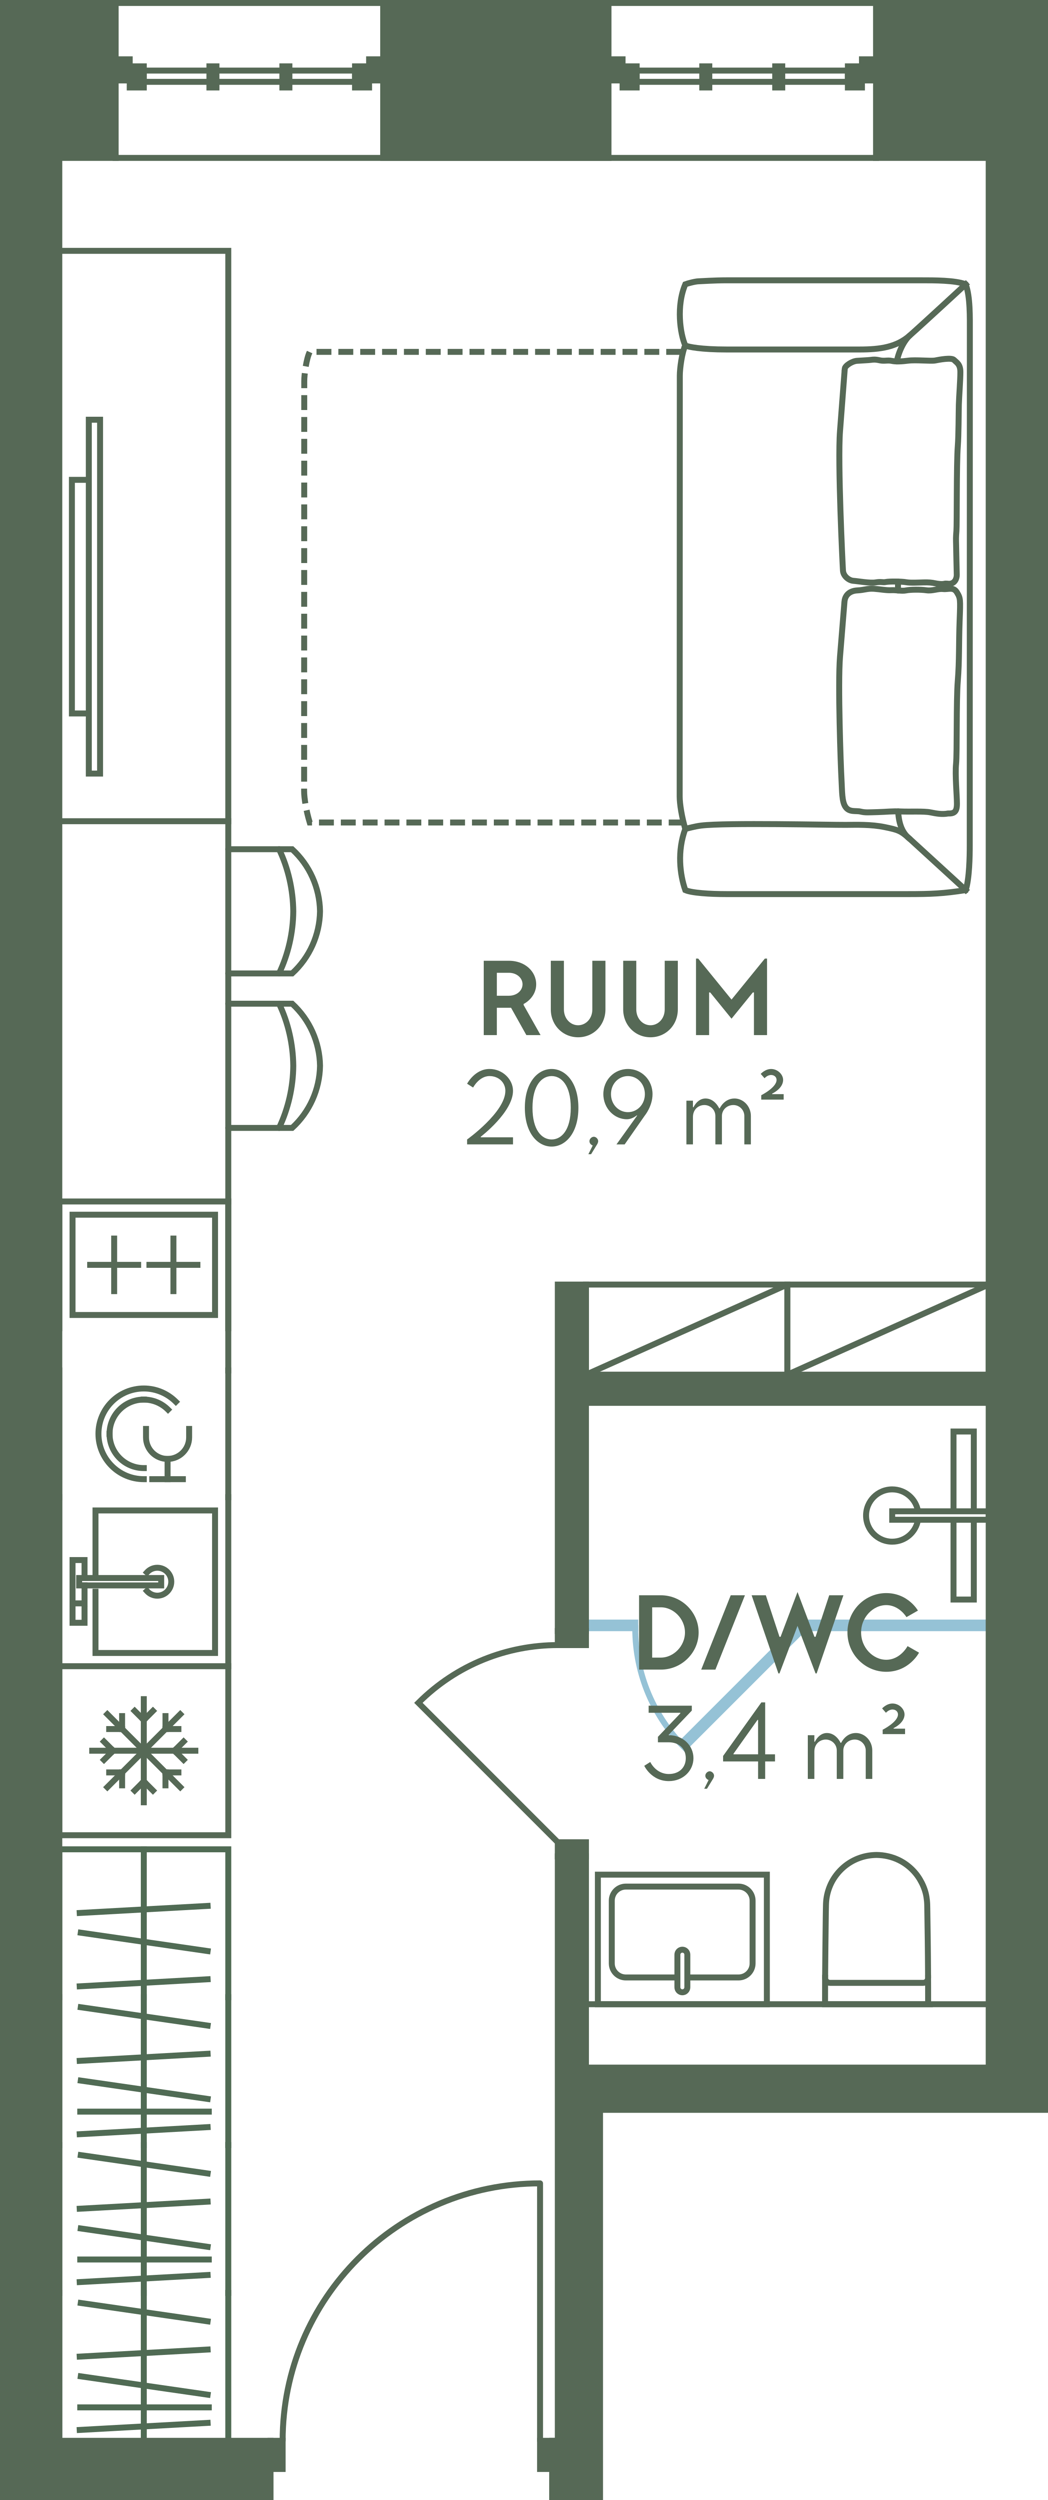 <?xml version="1.0" encoding="UTF-8"?><svg id="Layer_2" xmlns="http://www.w3.org/2000/svg" viewBox="0 0 105.482 251.608"><g id="_2._korrus"><g id="_31"><rect x="62.162" y="186.678" width="13.039" height="17.008" transform="translate(263.863 126.501) rotate(90)" fill="none" stroke="#566956" stroke-linecap="square" stroke-miterlimit="10" stroke-width=".6"/><path d="M69.233,199.009h5.099c.783,0,1.417-.635,1.417-1.417v-6.312c0-.783-.635-1.417-1.417-1.417h-11.339c-.783,0-1.417.635-1.417,1.417v6.312c0,.783.635,1.417,1.417,1.417h5.116" fill="none" stroke="#566956" stroke-linecap="square" stroke-miterlimit="10" stroke-width=".6"/><path d="M69.181,196.712c0-.276-.224-.5-.5-.5-.276,0-.5.224-.5.5v3.289c0,.276.224.5.5.5.276,0,.5-.224.5-.5v-3.289s0-0,0-0Z" fill="none" stroke="#566956" stroke-linecap="square" stroke-miterlimit="10" stroke-width=".6"/><path d="M83.044,199.05c-.002.277.222.502.498.502h9.376c.277,0,.5-.225.498-.502" fill="none" stroke="#566956" stroke-linecap="square" stroke-miterlimit="10" stroke-width=".6"/><g id="SPLINE"><path d="M93.417,201.702c-.001-1.059-.001-2.203-.009-3.262-.007-1.059-.015-2.118-.029-3.176-.014-1.062-.028-2.124-.046-3.186-.004-.265-.006-.529-.034-.793-.027-.256-.065-.51-.129-.76-.122-.482-.323-.945-.576-1.372-.492-.833-1.244-1.524-2.112-1.95-.702-.345-1.473-.515-2.253-.524-.517.006-1.026.079-1.52.234-.471.148-.919.361-1.328.638-.809.547-1.462,1.333-1.841,2.235-.197.468-.327.965-.378,1.471-.027.26-.031.522-.035.784-.004.263-.009.526-.013.789-.016,1.059-.061,5.291-.067,6.347-.004.813-.004,1.712-.005,2.525h10.375Z" fill="none" stroke="#566956" stroke-linecap="square" stroke-miterlimit="10" stroke-width=".6"/></g><g id="LWPOLYLINE"><rect x="80.946" y="163.292" width="18.567" height=".567" fill="none" stroke="#95c2d6" stroke-linecap="square" stroke-miterlimit="10" stroke-width=".6"/></g><g id="LWPOLYLINE-2"><rect x="58.977" y="163.292" width="4.961" height=".567" fill="none" stroke="#95c2d6" stroke-linecap="square" stroke-miterlimit="10" stroke-width=".6"/></g><g id="LWPOLYLINE-3"><rect x="66.228" y="169.389" width="17.008" height=".567" transform="translate(-98.088 102.539) rotate(-45)" fill="none" stroke="#95c2d6" stroke-linecap="square" stroke-miterlimit="10" stroke-width=".6"/></g><path d="M68.919,175.886c-3.078-3.078-4.981-7.33-4.981-12.026" fill="none" stroke="#95c2d6" stroke-linecap="square" stroke-miterlimit="10" stroke-width=".6"/><rect x="75.418" y="139.765" width="22.677" height="25.512" transform="translate(239.277 65.764) rotate(90)" fill="none" stroke-width="0"/><rect x="94.232" y="147.665" width=".85" height="9.711" transform="translate(247.178 57.863) rotate(90)" fill="none" stroke="#566956" stroke-miterlimit="10" stroke-width=".6"/><polyline points="95.972 152.095 95.972 144.065 98.013 144.065 98.013 152.095" fill="none" stroke="#566956" stroke-miterlimit="10" stroke-width=".6"/><polyline points="95.972 152.946 95.972 160.976 98.013 160.976 98.013 152.946" fill="none" stroke="#566956" stroke-miterlimit="10" stroke-width=".6"/><path d="M92.399,152.946c-.203,1.251-1.289,2.206-2.597,2.206-1.453,0-2.631-1.178-2.631-2.631,0-1.453,1.178-2.631,2.631-2.631,1.308,0,2.394.955,2.597,2.206" fill="none" stroke="#566956" stroke-miterlimit="10" stroke-width=".6"/><g id="LINE"><line x1="99.513" y1="201.702" x2="58.977" y2="201.702" fill="#566956" stroke="#566956" stroke-linecap="square" stroke-miterlimit="10" stroke-width=".6"/></g><g id="LWPOLYLINE-4"><rect x="86.757" y="5.969" width="1.417" height="2.126" fill="#566956" stroke="#566956" stroke-linecap="square" stroke-miterlimit="10" stroke-width=".6"/></g><g id="LWPOLYLINE-5"><rect x="61.245" y="5.969" width="1.417" height="2.126" fill="#566956" stroke="#566956" stroke-linecap="square" stroke-miterlimit="10" stroke-width=".6"/></g><g id="LWPOLYLINE-6"><rect x="62.662" y="6.678" width="1.417" height="2.126" fill="#566956" stroke="#566956" stroke-linecap="square" stroke-miterlimit="10" stroke-width=".6"/></g><g id="LWPOLYLINE-7"><rect x="85.339" y="6.678" width="1.417" height="2.126" fill="#566956" stroke="#566956" stroke-linecap="square" stroke-miterlimit="10" stroke-width=".6"/></g><g id="LWPOLYLINE-8"><rect x="64.08" y="7.103" width="21.26" height="1.134" fill="none" stroke="#566956" stroke-linecap="square" stroke-miterlimit="10" stroke-width=".6"/></g><g id="LWPOLYLINE-9"><rect x="78.026" y="6.678" width=".709" height="2.126" fill="#566956" stroke="#566956" stroke-linecap="square" stroke-miterlimit="10" stroke-width=".6"/></g><g id="LWPOLYLINE-10"><rect x="70.684" y="6.678" width=".709" height="2.126" fill="#566956" stroke="#566956" stroke-linecap="square" stroke-miterlimit="10" stroke-width=".6"/></g><g id="LWPOLYLINE-11"><rect x="37.15" y="5.969" width="1.417" height="2.126" fill="#566956" stroke="#566956" stroke-linecap="square" stroke-miterlimit="10" stroke-width=".6"/></g><g id="LWPOLYLINE-12"><rect x="11.639" y="5.969" width="1.417" height="2.126" fill="#566956" stroke="#566956" stroke-linecap="square" stroke-miterlimit="10" stroke-width=".6"/></g><g id="LWPOLYLINE-13"><rect x="13.056" y="6.678" width="1.417" height="2.126" fill="#566956" stroke="#566956" stroke-linecap="square" stroke-miterlimit="10" stroke-width=".6"/></g><g id="LWPOLYLINE-14"><rect x="35.733" y="6.678" width="1.417" height="2.126" fill="#566956" stroke="#566956" stroke-linecap="square" stroke-miterlimit="10" stroke-width=".6"/></g><g id="LWPOLYLINE-15"><rect x="14.473" y="7.103" width="21.26" height="1.134" fill="none" stroke="#566956" stroke-linecap="square" stroke-miterlimit="10" stroke-width=".6"/></g><g id="LWPOLYLINE-16"><rect x="28.42" y="6.678" width=".709" height="2.126" fill="#566956" stroke="#566956" stroke-linecap="square" stroke-miterlimit="10" stroke-width=".6"/></g><g id="LWPOLYLINE-17"><rect x="21.078" y="6.678" width=".709" height="2.126" fill="#566956" stroke="#566956" stroke-linecap="square" stroke-miterlimit="10" stroke-width=".6"/></g><g id="LWPOLYLINE-18"><path d="M54.357,245.639v-25.909c-14.309,0-25.909,11.6-25.909,25.909" fill="none" stroke="#566956" stroke-linecap="round" stroke-linejoin="round" stroke-width=".6"/></g><g id="LWPOLYLINE-19"><rect x="54.357" y="245.639" width="1.219" height="2.835" fill="#566956" stroke="#566956" stroke-linecap="round" stroke-miterlimit="10" stroke-width=".6"/></g><g id="LWPOLYLINE-20"><rect x="27.229" y="245.639" width="1.219" height="2.835" fill="#566956" stroke="#566956" stroke-linecap="round" stroke-miterlimit="10" stroke-width=".6"/></g><g id="LWPOLYLINE-21"><polygon points="56.142 186.82 56.142 185.402 56.142 185.402 58.977 185.402 58.977 185.402 58.977 186.82 56.142 186.82" fill="#566956" stroke="#566956" stroke-linecap="round" stroke-miterlimit="10" stroke-width=".6"/></g><g id="LWPOLYLINE-22"><polygon points="56.142 165.56 56.142 164.143 56.142 164.143 58.977 164.143 58.977 164.143 58.977 165.56 56.142 165.56" fill="#566956" stroke="#566956" stroke-linecap="round" stroke-miterlimit="10" stroke-width=".6"/></g><g id="LWPOLYLINE-23"><path d="M56.142,185.402l-14.031-14.031c3.874-3.874,8.953-5.812,14.031-5.812" fill="none" stroke="#566956" stroke-linecap="round" stroke-miterlimit="10" stroke-width=".6"/></g><rect x="8.938" y="42.24" width="1.134" height="35.611" transform="translate(19.01 120.092) rotate(180)" fill="none" stroke="#566956" stroke-linecap="square" stroke-miterlimit="10" stroke-width=".6"/><polyline points="8.371 71.801 7.237 71.801 7.237 48.291 8.371 48.291" fill="none" stroke="#566956" stroke-linecap="square" stroke-miterlimit="10" stroke-width=".6"/><polyline points="8.508 161.928 8.508 163.314 7.301 163.314 7.301 161.928" fill="none" stroke="#566956" stroke-linecap="square" stroke-miterlimit="10" stroke-width=".6"/><polyline points="8.508 159.553 8.508 161.361 7.301 161.361 7.301 157.001 8.508 157.001 8.508 158.809" fill="none" stroke="#566956" stroke-linecap="square" stroke-miterlimit="10" stroke-width=".6"/><rect x="7.968" y="158.809" width="8.256" height=".745" fill="none" stroke="#566956" stroke-linecap="square" stroke-miterlimit="10" stroke-width=".6"/><polyline points="9.611 158.242 9.611 152.009 21.645 152.009 21.645 166.353 9.611 166.353 9.611 160.19" fill="none" stroke="#566956" stroke-linecap="square" stroke-miterlimit="10" stroke-width=".6"/><line x1="5.969" y1="150.677" x2="5.969" y2="167.685" fill="none" stroke="#566956" stroke-linecap="square" stroke-miterlimit="10" stroke-width=".6"/><line x1="22.977" y1="167.685" x2="22.977" y2="150.677" fill="none" stroke="#566956" stroke-linecap="square" stroke-miterlimit="10" stroke-width=".6"/><path d="M14.793,158.242c.257-.285.626-.467,1.04-.467.777,0,1.406.63,1.406,1.406s-.63,1.406-1.406,1.406c-.414,0-.783-.182-1.04-.467" fill="none" stroke="#566956" stroke-linecap="square" stroke-miterlimit="10" stroke-width=".6"/><line x1="9.075" y1="127.292" x2="13.906" y2="127.292" fill="none" stroke="#566956" stroke-linecap="square" stroke-miterlimit="10" stroke-width=".6"/><line x1="11.491" y1="129.938" x2="11.491" y2="124.647" fill="none" stroke="#566956" stroke-linecap="square" stroke-miterlimit="10" stroke-width=".6"/><line x1="15.04" y1="127.292" x2="19.87" y2="127.292" fill="none" stroke="#566956" stroke-linecap="square" stroke-miterlimit="10" stroke-width=".6"/><line x1="17.455" y1="129.938" x2="17.455" y2="124.647" fill="none" stroke="#566956" stroke-linecap="square" stroke-miterlimit="10" stroke-width=".6"/><rect x="7.301" y="122.246" width="14.344" height="10.092" fill="none" stroke="#566956" stroke-linecap="square" stroke-miterlimit="10" stroke-width=".6"/><line x1="22.977" y1="120.914" x2="22.977" y2="133.67" fill="none" stroke="#566956" stroke-linecap="square" stroke-miterlimit="10" stroke-width=".6"/><line x1="5.969" y1="133.67" x2="5.969" y2="120.914" fill="none" stroke="#566956" stroke-linecap="square" stroke-miterlimit="10" stroke-width=".6"/><polyline points="22.977 200.993 22.977 186.111 5.969 186.111 5.969 200.993" fill="none" stroke="#506b54" stroke-linecap="square" stroke-width=".6"/><line x1="8.023" y1="192.518" x2="20.897" y2="191.808" fill="none" stroke="#506b54" stroke-linecap="square" stroke-width=".6"/><line x1="8.131" y1="194.505" x2="20.897" y2="196.351" fill="none" stroke="#506b54" stroke-linecap="square" stroke-width=".6"/><line x1="14.473" y1="186.111" x2="14.473" y2="200.993" fill="none" stroke="#506b54" stroke-linecap="square" stroke-width=".6"/><line x1="8.023" y1="199.9" x2="20.897" y2="199.19" fill="none" stroke="#506b54" stroke-linecap="square" stroke-width=".6"/><line x1="5.969" y1="215.875" x2="5.969" y2="230.757" fill="none" stroke="#506b54" stroke-linecap="square" stroke-width=".6"/><line x1="22.977" y1="230.757" x2="22.977" y2="215.875" fill="none" stroke="#506b54" stroke-linecap="square" stroke-width=".6"/><line x1="8.023" y1="222.282" x2="20.897" y2="221.572" fill="none" stroke="#506b54" stroke-linecap="square" stroke-width=".6"/><line x1="8.131" y1="224.269" x2="20.897" y2="226.115" fill="none" stroke="#506b54" stroke-linecap="square" stroke-width=".6"/><line x1="14.473" y1="215.875" x2="14.473" y2="230.757" fill="none" stroke="#506b54" stroke-linecap="square" stroke-width=".6"/><line x1="8.131" y1="216.888" x2="20.897" y2="218.733" fill="none" stroke="#506b54" stroke-linecap="square" stroke-width=".6"/><line x1="8.077" y1="227.392" x2="21.016" y2="227.392" fill="none" stroke="#506b54" stroke-linecap="square" stroke-width=".6"/><line x1="8.023" y1="229.663" x2="20.897" y2="228.954" fill="none" stroke="#506b54" stroke-linecap="square" stroke-width=".6"/><line x1="5.969" y1="230.757" x2="5.969" y2="245.639" fill="none" stroke="#506b54" stroke-linecap="square" stroke-width=".6"/><line x1="22.977" y1="245.639" x2="22.977" y2="230.757" fill="none" stroke="#506b54" stroke-linecap="square" stroke-width=".6"/><line x1="8.023" y1="237.164" x2="20.897" y2="236.454" fill="none" stroke="#506b54" stroke-linecap="square" stroke-width=".6"/><line x1="8.131" y1="239.151" x2="20.897" y2="240.996" fill="none" stroke="#506b54" stroke-linecap="square" stroke-width=".6"/><line x1="14.473" y1="230.757" x2="14.473" y2="245.639" fill="none" stroke="#506b54" stroke-linecap="square" stroke-width=".6"/><line x1="8.131" y1="231.769" x2="20.897" y2="233.615" fill="none" stroke="#506b54" stroke-linecap="square" stroke-width=".6"/><line x1="8.077" y1="242.274" x2="21.016" y2="242.274" fill="none" stroke="#506b54" stroke-linecap="square" stroke-width=".6"/><line x1="8.023" y1="244.545" x2="20.897" y2="243.836" fill="none" stroke="#506b54" stroke-linecap="square" stroke-width=".6"/><line x1="5.969" y1="200.993" x2="5.969" y2="215.875" fill="none" stroke="#506b54" stroke-linecap="square" stroke-width=".6"/><line x1="22.977" y1="215.875" x2="22.977" y2="200.993" fill="none" stroke="#506b54" stroke-linecap="square" stroke-width=".6"/><line x1="8.023" y1="207.4" x2="20.897" y2="206.69" fill="none" stroke="#506b54" stroke-linecap="square" stroke-width=".6"/><line x1="8.131" y1="209.387" x2="20.897" y2="211.233" fill="none" stroke="#506b54" stroke-linecap="square" stroke-width=".6"/><line x1="14.473" y1="200.993" x2="14.473" y2="215.875" fill="none" stroke="#506b54" stroke-linecap="square" stroke-width=".6"/><line x1="8.131" y1="202.006" x2="20.897" y2="203.851" fill="none" stroke="#506b54" stroke-linecap="square" stroke-width=".6"/><line x1="8.077" y1="212.51" x2="21.016" y2="212.51" fill="none" stroke="#506b54" stroke-linecap="square" stroke-width=".6"/><line x1="8.023" y1="214.782" x2="20.897" y2="214.072" fill="none" stroke="#506b54" stroke-linecap="square" stroke-width=".6"/><line x1="5.969" y1="150.677" x2="5.969" y2="137.921" fill="none" stroke="#566956" stroke-linecap="square" stroke-miterlimit="10" stroke-width=".6"/><line x1="22.977" y1="150.677" x2="22.977" y2="137.921" fill="none" stroke="#566956" stroke-linecap="square" stroke-miterlimit="10" stroke-width=".6"/><path d="M14.473,148.862c-1.26,0-2.401-.511-3.227-1.337s-1.337-1.967-1.337-3.227c0-1.26.511-2.401,1.337-3.227s1.967-1.337,3.227-1.337c1.26,0,2.401.511,3.227,1.337" fill="none" stroke="#566956" stroke-linecap="square" stroke-miterlimit="10" stroke-width=".6"/><path d="M14.473,147.745c-1.904,0-3.447-1.543-3.447-3.447" fill="none" stroke="#566956" stroke-linecap="square" stroke-miterlimit="10" stroke-width=".6"/><path d="M11.026,144.299c0-1.904,1.543-3.447,3.447-3.447" fill="none" stroke="#566956" stroke-linecap="square" stroke-miterlimit="10" stroke-width=".6"/><path d="M14.473,140.852c.882,0,1.764.337,2.437,1.01" fill="none" stroke="#566956" stroke-linecap="square" stroke-miterlimit="10" stroke-width=".6"/><path d="M14.697,143.805v.851c0,1.198.971,2.17,2.17,2.17,1.198,0,2.17-.971,2.17-2.17v-.851" fill="none" stroke="#566956" stroke-linecap="square" stroke-miterlimit="10" stroke-width=".6"/><line x1="16.866" y1="146.825" x2="16.866" y2="148.862" fill="none" stroke="#566956" stroke-linecap="square" stroke-miterlimit="10" stroke-width=".6"/><line x1="15.327" y1="148.862" x2="18.406" y2="148.862" fill="none" stroke="#566956" stroke-linecap="square" stroke-miterlimit="10" stroke-width=".6"/><g id="ARC"><path d="M22.977,85.464h6.428c1.755,1.609,2.77,3.87,2.805,6.25-.035,2.381-1.05,4.642-2.806,6.251h-6.427" fill="none" stroke="#566956" stroke-linecap="round" stroke-miterlimit="10" stroke-width=".6"/></g><g id="ELLIPSE"><path d="M28.09,85.464c.913,1.912,1.405,4.063,1.429,6.25-.018,2.162-.506,4.295-1.429,6.251" fill="none" stroke="#566956" stroke-linecap="round" stroke-miterlimit="10" stroke-width=".6"/></g><g id="ARC-2"><path d="M22.977,101.01h6.428c1.755,1.609,2.77,3.87,2.805,6.25-.035,2.381-1.05,4.642-2.806,6.251h-6.427" fill="none" stroke="#566956" stroke-linecap="round" stroke-miterlimit="10" stroke-width=".6"/></g><g id="ELLIPSE-2"><path d="M28.09,101.01c.913,1.912,1.405,4.063,1.429,6.25-.018,2.162-.506,4.295-1.429,6.251" fill="none" stroke="#566956" stroke-linecap="round" stroke-miterlimit="10" stroke-width=".6"/></g><rect x="5.969" y="167.685" width="17.009" height="17.009" fill="none" stroke="#566956" stroke-linecap="square" stroke-miterlimit="10" stroke-width=".6"/><line x1="19.663" y1="176.189" x2="9.282" y2="176.189" fill="none" stroke="#566956" stroke-linecap="square" stroke-miterlimit="10" stroke-width=".6"/><line x1="14.473" y1="181.38" x2="14.473" y2="170.999" fill="none" stroke="#566956" stroke-linecap="square" stroke-miterlimit="10" stroke-width=".6"/><line x1="18.143" y1="172.519" x2="10.803" y2="179.86" fill="none" stroke="#566956" stroke-linecap="square" stroke-miterlimit="10" stroke-width=".6"/><line x1="18.143" y1="179.86" x2="10.803" y2="172.519" fill="none" stroke="#566956" stroke-linecap="square" stroke-miterlimit="10" stroke-width=".6"/><line x1="17.558" y1="176.189" x2="18.48" y2="177.109" fill="none" stroke="#566956" stroke-linecap="square" stroke-miterlimit="10" stroke-width=".6"/><line x1="18.48" y1="175.27" x2="17.558" y2="176.189" fill="none" stroke="#566956" stroke-linecap="square" stroke-miterlimit="10" stroke-width=".6"/><line x1="11.388" y1="176.189" x2="10.465" y2="177.109" fill="none" stroke="#566956" stroke-linecap="square" stroke-miterlimit="10" stroke-width=".6"/><line x1="10.465" y1="175.27" x2="11.388" y2="176.189" fill="none" stroke="#566956" stroke-linecap="square" stroke-miterlimit="10" stroke-width=".6"/><line x1="16.654" y1="178.373" x2="16.654" y2="179.674" fill="none" stroke="#566956" stroke-linecap="square" stroke-miterlimit="10" stroke-width=".6"/><line x1="17.957" y1="178.373" x2="16.654" y2="178.373" fill="none" stroke="#566956" stroke-linecap="square" stroke-miterlimit="10" stroke-width=".6"/><line x1="12.29" y1="174.008" x2="10.989" y2="174.008" fill="none" stroke="#566956" stroke-linecap="square" stroke-miterlimit="10" stroke-width=".6"/><line x1="12.29" y1="172.705" x2="12.29" y2="174.008" fill="none" stroke="#566956" stroke-linecap="square" stroke-miterlimit="10" stroke-width=".6"/><line x1="12.291" y1="178.373" x2="12.291" y2="179.674" fill="none" stroke="#566956" stroke-linecap="square" stroke-miterlimit="10" stroke-width=".6"/><line x1="10.989" y1="178.373" x2="12.291" y2="178.373" fill="none" stroke="#566956" stroke-linecap="square" stroke-miterlimit="10" stroke-width=".6"/><line x1="16.656" y1="174.008" x2="17.957" y2="174.008" fill="none" stroke="#566956" stroke-linecap="square" stroke-miterlimit="10" stroke-width=".6"/><line x1="16.656" y1="172.705" x2="16.656" y2="174.008" fill="none" stroke="#566956" stroke-linecap="square" stroke-miterlimit="10" stroke-width=".6"/><line x1="14.473" y1="179.275" x2="15.393" y2="180.197" fill="none" stroke="#566956" stroke-linecap="square" stroke-miterlimit="10" stroke-width=".6"/><line x1="14.473" y1="173.104" x2="15.393" y2="172.182" fill="none" stroke="#566956" stroke-linecap="square" stroke-miterlimit="10" stroke-width=".6"/><line x1="13.553" y1="172.182" x2="14.473" y2="173.104" fill="none" stroke="#566956" stroke-linecap="square" stroke-miterlimit="10" stroke-width=".6"/><line x1="13.553" y1="180.197" x2="14.473" y2="179.275" fill="none" stroke="#566956" stroke-linecap="square" stroke-miterlimit="10" stroke-width=".6"/><polyline points="5.97 25.245 22.977 25.245 22.977 137.921" fill="none" stroke="#566956" stroke-linecap="square" stroke-miterlimit="10" stroke-width=".6"/><line x1="22.977" y1="82.646" x2="5.969" y2="82.646" fill="none" stroke="#566956" stroke-linecap="square" stroke-miterlimit="10" stroke-width=".6"/><line x1="22.977" y1="120.914" x2="5.969" y2="120.914" fill="none" stroke="#566956" stroke-linecap="square" stroke-miterlimit="10" stroke-width=".6"/><rect x="58.977" y="129.276" width="20.268" height="9.071" fill="none" stroke="#566956" stroke-miterlimit="10" stroke-width=".6"/><line x1="79.245" y1="129.276" x2="58.977" y2="138.347" fill="none" stroke="#566956" stroke-miterlimit="10" stroke-width=".6"/><rect x="79.245" y="129.276" width="20.268" height="9.071" fill="none" stroke="#566956" stroke-miterlimit="10" stroke-width=".6"/><line x1="99.513" y1="129.276" x2="79.245" y2="138.347" fill="none" stroke="#566956" stroke-miterlimit="10" stroke-width=".6"/><path d="M68.976,34.771c-.524-1.188-.923-3.979,0-6.16.236-.09.971-.289,1.321-.301s1.562-.1,2.851-.1,18.345,0,19.601,0,3.405-.011,4.45.402c.462,1.245.417,3.309.417,4.821s-.01,50.575-.01,51.651c0,1.075-.032,3.323-.407,4.495-2.253.352-3.462.402-5.864.402-2.402,0-16.462,0-18.187,0s-3.53-.118-4.172-.402c-.548-1.563-.83-3.928,0-6.16-.345-1.159-.566-2.492-.566-3.264,0-.772.013-41.62.013-42.346,0-.726.217-2.351.553-3.037Z" fill="none" stroke="#566956" stroke-linecap="square" stroke-miterlimit="10" stroke-width=".6"/><path d="M68.976,34.771c.316.142,1.575.402,4.172.402,2.597,0,11.935,0,13.356,0,2.088,0,3.742-.237,5.076-1.419,1.334-1.182,5.619-5.143,5.619-5.143" fill="none" stroke="#566956" stroke-linecap="square" stroke-miterlimit="10" stroke-width=".6"/><path d="M85.025,37.103c.034-.299.731-.757,1.235-.791s1.179-.063,1.407-.096.432-.054.892.048.775-.039,1.198.055,1.037.056,1.63-.021c.8-.104,2.316.064,2.735-.019s1.65-.316,1.903-.055.634.411.637,1.204-.131,2.479-.154,3.303c-.023.823-.019,3.052-.104,4.16-.139,1.795-.083,7.868-.139,8.547-.056.679-.046.78-.031,1.413s.05,2.591.064,2.972-.186.905-.737.93c-.151.007-.332-.052-.531,0s-.627.011-.926-.055-.616-.099-1.135-.086-1.345.061-1.776-.02-1.704-.091-2.027-.022-.459-.056-1.026.042-1.822-.133-2.245-.159-1.012-.446-1.05-1.036-.539-10.856-.298-14.026c.241-3.17.479-6.288.479-6.288Z" fill="none" stroke="#566956" stroke-linecap="square" stroke-miterlimit="10" stroke-width=".6"/><path d="M84.998,60.525c.077-.703.597-1.073,1.291-1.107s1.024-.209,1.669-.164,1.243.169,1.745.142,1.069.11,1.492.022,1.438-.101,2.05-.013,1.143-.183,1.678-.125,1.038-.249,1.393.337c.354.586.356.643.271,2.859s-.021,4.027-.184,6.035-.066,7.3-.175,8.374.086,3.176.088,3.988-.248,1.014-.9.996c-.586.109-1.136.014-1.78-.116s-2.076-.047-2.979-.088-1.403.041-2.314.064-1.243.063-1.722-.052-1.112.093-1.506-.449-.348-1.581-.421-2.83c-.072-1.249-.37-9.554-.147-12.302s.452-5.57.452-5.57Z" fill="none" stroke="#566956" stroke-linecap="square" stroke-miterlimit="10" stroke-width=".6"/><path d="M97.199,89.577s-4.681-4.291-5.619-5.143-1.188-.917-2.544-1.197-2.862-.231-3.909-.222c-1.502.013-12.049-.235-14.548.068-.65.079-1.258.264-1.604.334" fill="none" stroke="#566956" stroke-linecap="square" stroke-miterlimit="10" stroke-width=".6"/><path d="M90.402,81.656c.048.952.271,2.084,1.178,2.779" fill="none" stroke="#566956" stroke-linecap="round" stroke-miterlimit="10" stroke-width=".6"/><path d="M90.264,36.373c.204-1.047.745-2.107,1.316-2.62" fill="none" stroke="#566956" stroke-linecap="round" stroke-miterlimit="10" stroke-width=".6"/><line x1="90.384" y1="58.529" x2="90.384" y2="59.422" fill="none" stroke="#566956" stroke-linecap="round" stroke-miterlimit="10" stroke-width=".6"/><path d="M68.805,82.776H31.176s0,0,0,0c-.345-1.128-.566-2.426-.566-3.178s.013-40.523.013-41.229c0-.707.217-2.289.553-2.957h37.577" fill="none" stroke="#566956" stroke-dasharray="0 0 0 0 0 0 1.5 .7 0 0 0 0" stroke-miterlimit="10" stroke-width=".6"/><line x1="88.174" y1="15.891" x2="11.639" y2="15.891" fill="none" stroke="#566956" stroke-linecap="square" stroke-miterlimit="10" stroke-width=".6"/><line x1="88.174" y1=".3" x2="11.639" y2=".3" fill="none" stroke="#566956" stroke-linecap="square" stroke-miterlimit="10" stroke-width=".6"/><rect x="38.568" y=".3" width="22.677" height="15.591" fill="#566956" stroke="#566956" stroke-linecap="square" stroke-miterlimit="10" stroke-width=".6"/><polygon points="5.969 15.891 11.639 15.891 11.639 .3 .3 .3 .3 251.308 27.229 251.308 27.229 245.639 5.969 245.639 5.969 15.891" fill="#566956" stroke="#566956" stroke-linecap="square" stroke-miterlimit="10" stroke-width=".6"/><path d="M88.174.3v15.591h11.338v122.457h-40.535v-9.071h-2.834v34.866h2.834v-22.961h40.535v66.898h-40.535v-21.26h-2.834v58.819h-.567v5.669h4.819v-38.976h44.787V.3h-17.008Z" fill="#566956" stroke="#566956" stroke-linecap="square" stroke-miterlimit="10" stroke-width=".6"/></g></g><g id="_2_txt"><path d="M66.522,160.546c2.091,0,3.796,1.706,3.796,3.741s-1.705,3.74-3.796,3.74h-2.2v-7.481h2.2ZM65.642,161.757v5.061h.88c1.266,0,2.421-1.155,2.421-2.53,0-1.376-1.155-2.53-2.421-2.53h-.88Z" fill="#566956" stroke-width="0"/><path d="M72.007,168.028h-1.43l2.971-7.481h1.43l-2.971,7.481Z" fill="#566956" stroke-width="0"/><path d="M80.27,163.627l-1.815,4.785h-.109l-2.695-7.866h1.43l1.375,4.181h.109l1.706-4.511,1.705,4.511h.11l1.375-4.181h1.43l-2.695,7.866h-.109l-1.815-4.785Z" fill="#566956" stroke-width="0"/><path d="M92.391,162.087l-1.155.659s-.715-1.21-2.035-1.21-2.53,1.21-2.53,2.751c0,1.54,1.21,2.75,2.53,2.75,1.43,0,2.145-1.375,2.145-1.375l1.156.66s-.99,1.925-3.301,1.925c-2.146,0-3.906-1.76-3.906-3.96s1.761-3.961,3.906-3.961c2.2,0,3.19,1.761,3.19,1.761Z" fill="#566956" stroke-width="0"/><path d="M67.321,175.342h-1.101v-.55l2.256-2.365v-.056h-3.19v-.715h4.346v.495l-2.311,2.42v.056c1.431,0,2.476,1.045,2.476,2.311,0,1.265-1.045,2.31-2.476,2.31-1.761,0-2.476-1.54-2.476-1.54l.605-.385s.55,1.21,1.87,1.21c1.046,0,1.705-.66,1.705-1.595,0-.936-.659-1.596-1.705-1.596Z" fill="#566956" stroke-width="0"/><path d="M71.761,179.028l-.605.99h-.275l.44-.88s-.329-.11-.329-.44c0-.22.219-.44.439-.44.22,0,.439.221.439.44,0,.165-.109.33-.109.33Z" fill="#566956" stroke-width="0"/><path d="M78.006,176.552v.716h-.99v1.76h-.715v-1.76h-3.521v-.551l3.851-5.391h.385v5.226h.99ZM76.301,173.087h-.056l-2.42,3.41v.055h2.476v-3.465Z" fill="#566956" stroke-width="0"/><path d="M84.221,176.167c0-.66-.55-1.101-1.101-1.101-.604,0-1.154.44-1.154,1.211v2.75h-.66v-4.4h.66v.66h.055s.385-.881,1.21-.881c.936,0,1.376.99,1.376.99h.055s.439-.99,1.484-.99c.881,0,1.65.771,1.65,1.761v2.86h-.66v-2.86c0-.605-.494-1.101-1.1-1.101-.66,0-1.155.495-1.155,1.101v2.86h-.66v-2.86Z" fill="#566956" stroke-width="0"/><path d="M88.841,174.517v-.44s1.541-.77,1.541-1.54c0-.274-.221-.495-.551-.495-.385,0-.66.33-.66.33l-.385-.439s.439-.495,1.045-.495c.66,0,1.211.55,1.211,1.1,0,.881-1.101,1.375-1.101,1.375v.056h1.155v.55h-2.256Z" fill="#566956" stroke-width="0"/><path d="M52.704,101.145l1.705,3.025h-1.431l-1.54-2.75h-1.43v2.75h-1.32v-7.481h2.53c1.65,0,2.75,1.101,2.75,2.365,0,1.376-1.265,1.992-1.265,1.98v.11ZM51.219,100.209c.836,0,1.375-.55,1.375-1.155,0-.604-.55-1.154-1.375-1.154h-1.21v2.31h1.21Z" fill="#566956" stroke-width="0"/><path d="M56.758,101.585c0,.935.66,1.595,1.431,1.595s1.43-.66,1.43-1.595v-4.896h1.32v4.896c0,1.595-1.21,2.805-2.75,2.805s-2.75-1.21-2.75-2.805v-4.896h1.319v4.896Z" fill="#566956" stroke-width="0"/><path d="M64.043,101.585c0,.935.66,1.595,1.431,1.595s1.43-.66,1.43-1.595v-4.896h1.32v4.896c0,1.595-1.21,2.805-2.75,2.805s-2.75-1.21-2.75-2.805v-4.896h1.319v4.896Z" fill="#566956" stroke-width="0"/><path d="M71.483,99.879h-.11v4.291h-1.32v-7.701h.221l3.355,4.126,3.355-4.126h.22v7.701h-1.32v-4.291h-.11l-2.145,2.641-2.146-2.641Z" fill="#566956" stroke-width="0"/><path d="M49.269,108.294c-1.046,0-1.65,1.155-1.65,1.155l-.605-.385s.771-1.485,2.256-1.485c1.32,0,2.365,1.045,2.365,2.2,0,2.146-3.246,4.62-3.246,4.62v.056h3.246v.715h-4.621v-.495s3.851-2.75,3.851-4.896c0-.825-.66-1.485-1.595-1.485Z" fill="#566956" stroke-width="0"/><path d="M55.521,115.39c-1.375,0-2.695-1.32-2.695-3.905s1.32-3.905,2.695-3.905,2.695,1.32,2.695,3.905-1.32,3.905-2.695,3.905ZM55.521,108.294c-.99,0-1.925.936-1.925,3.19s.935,3.19,1.925,3.19,1.926-.936,1.926-3.19-.936-3.19-1.926-3.19Z" fill="#566956" stroke-width="0"/><path d="M60.098,115.17l-.605.99h-.275l.44-.88s-.33-.11-.33-.44c0-.22.22-.44.44-.44.22,0,.439.221.439.44,0,.165-.109.33-.109.33Z" fill="#566956" stroke-width="0"/><path d="M64.137,112.255h-.055s-.44.385-.99.385c-1.266,0-2.365-1.101-2.365-2.53,0-1.431,1.1-2.53,2.476-2.53,1.375,0,2.475,1.1,2.475,2.53,0,1.21-.77,2.146-.77,2.146l-2.035,2.915h-.825l2.09-2.915ZM63.202,111.925c.935,0,1.705-.771,1.705-1.815s-.771-1.815-1.705-1.815c-.936,0-1.706.771-1.706,1.815s.771,1.815,1.706,1.815Z" fill="#566956" stroke-width="0"/><path d="M72.002,112.31c0-.66-.55-1.101-1.101-1.101-.604,0-1.155.44-1.155,1.211v2.75h-.659v-4.4h.659v.66h.056s.385-.881,1.21-.881c.936,0,1.375.99,1.375.99h.056s.439-.99,1.484-.99c.881,0,1.65.771,1.65,1.761v2.86h-.66v-2.86c0-.605-.495-1.101-1.1-1.101-.66,0-1.155.495-1.155,1.101v2.86h-.66v-2.86Z" fill="#566956" stroke-width="0"/><path d="M76.622,110.66v-.44s1.54-.77,1.54-1.54c0-.274-.22-.495-.55-.495-.385,0-.66.33-.66.33l-.385-.439s.439-.495,1.045-.495c.66,0,1.21.55,1.21,1.1,0,.881-1.1,1.375-1.1,1.375v.056h1.155v.55h-2.256Z" fill="#566956" stroke-width="0"/></g></svg>